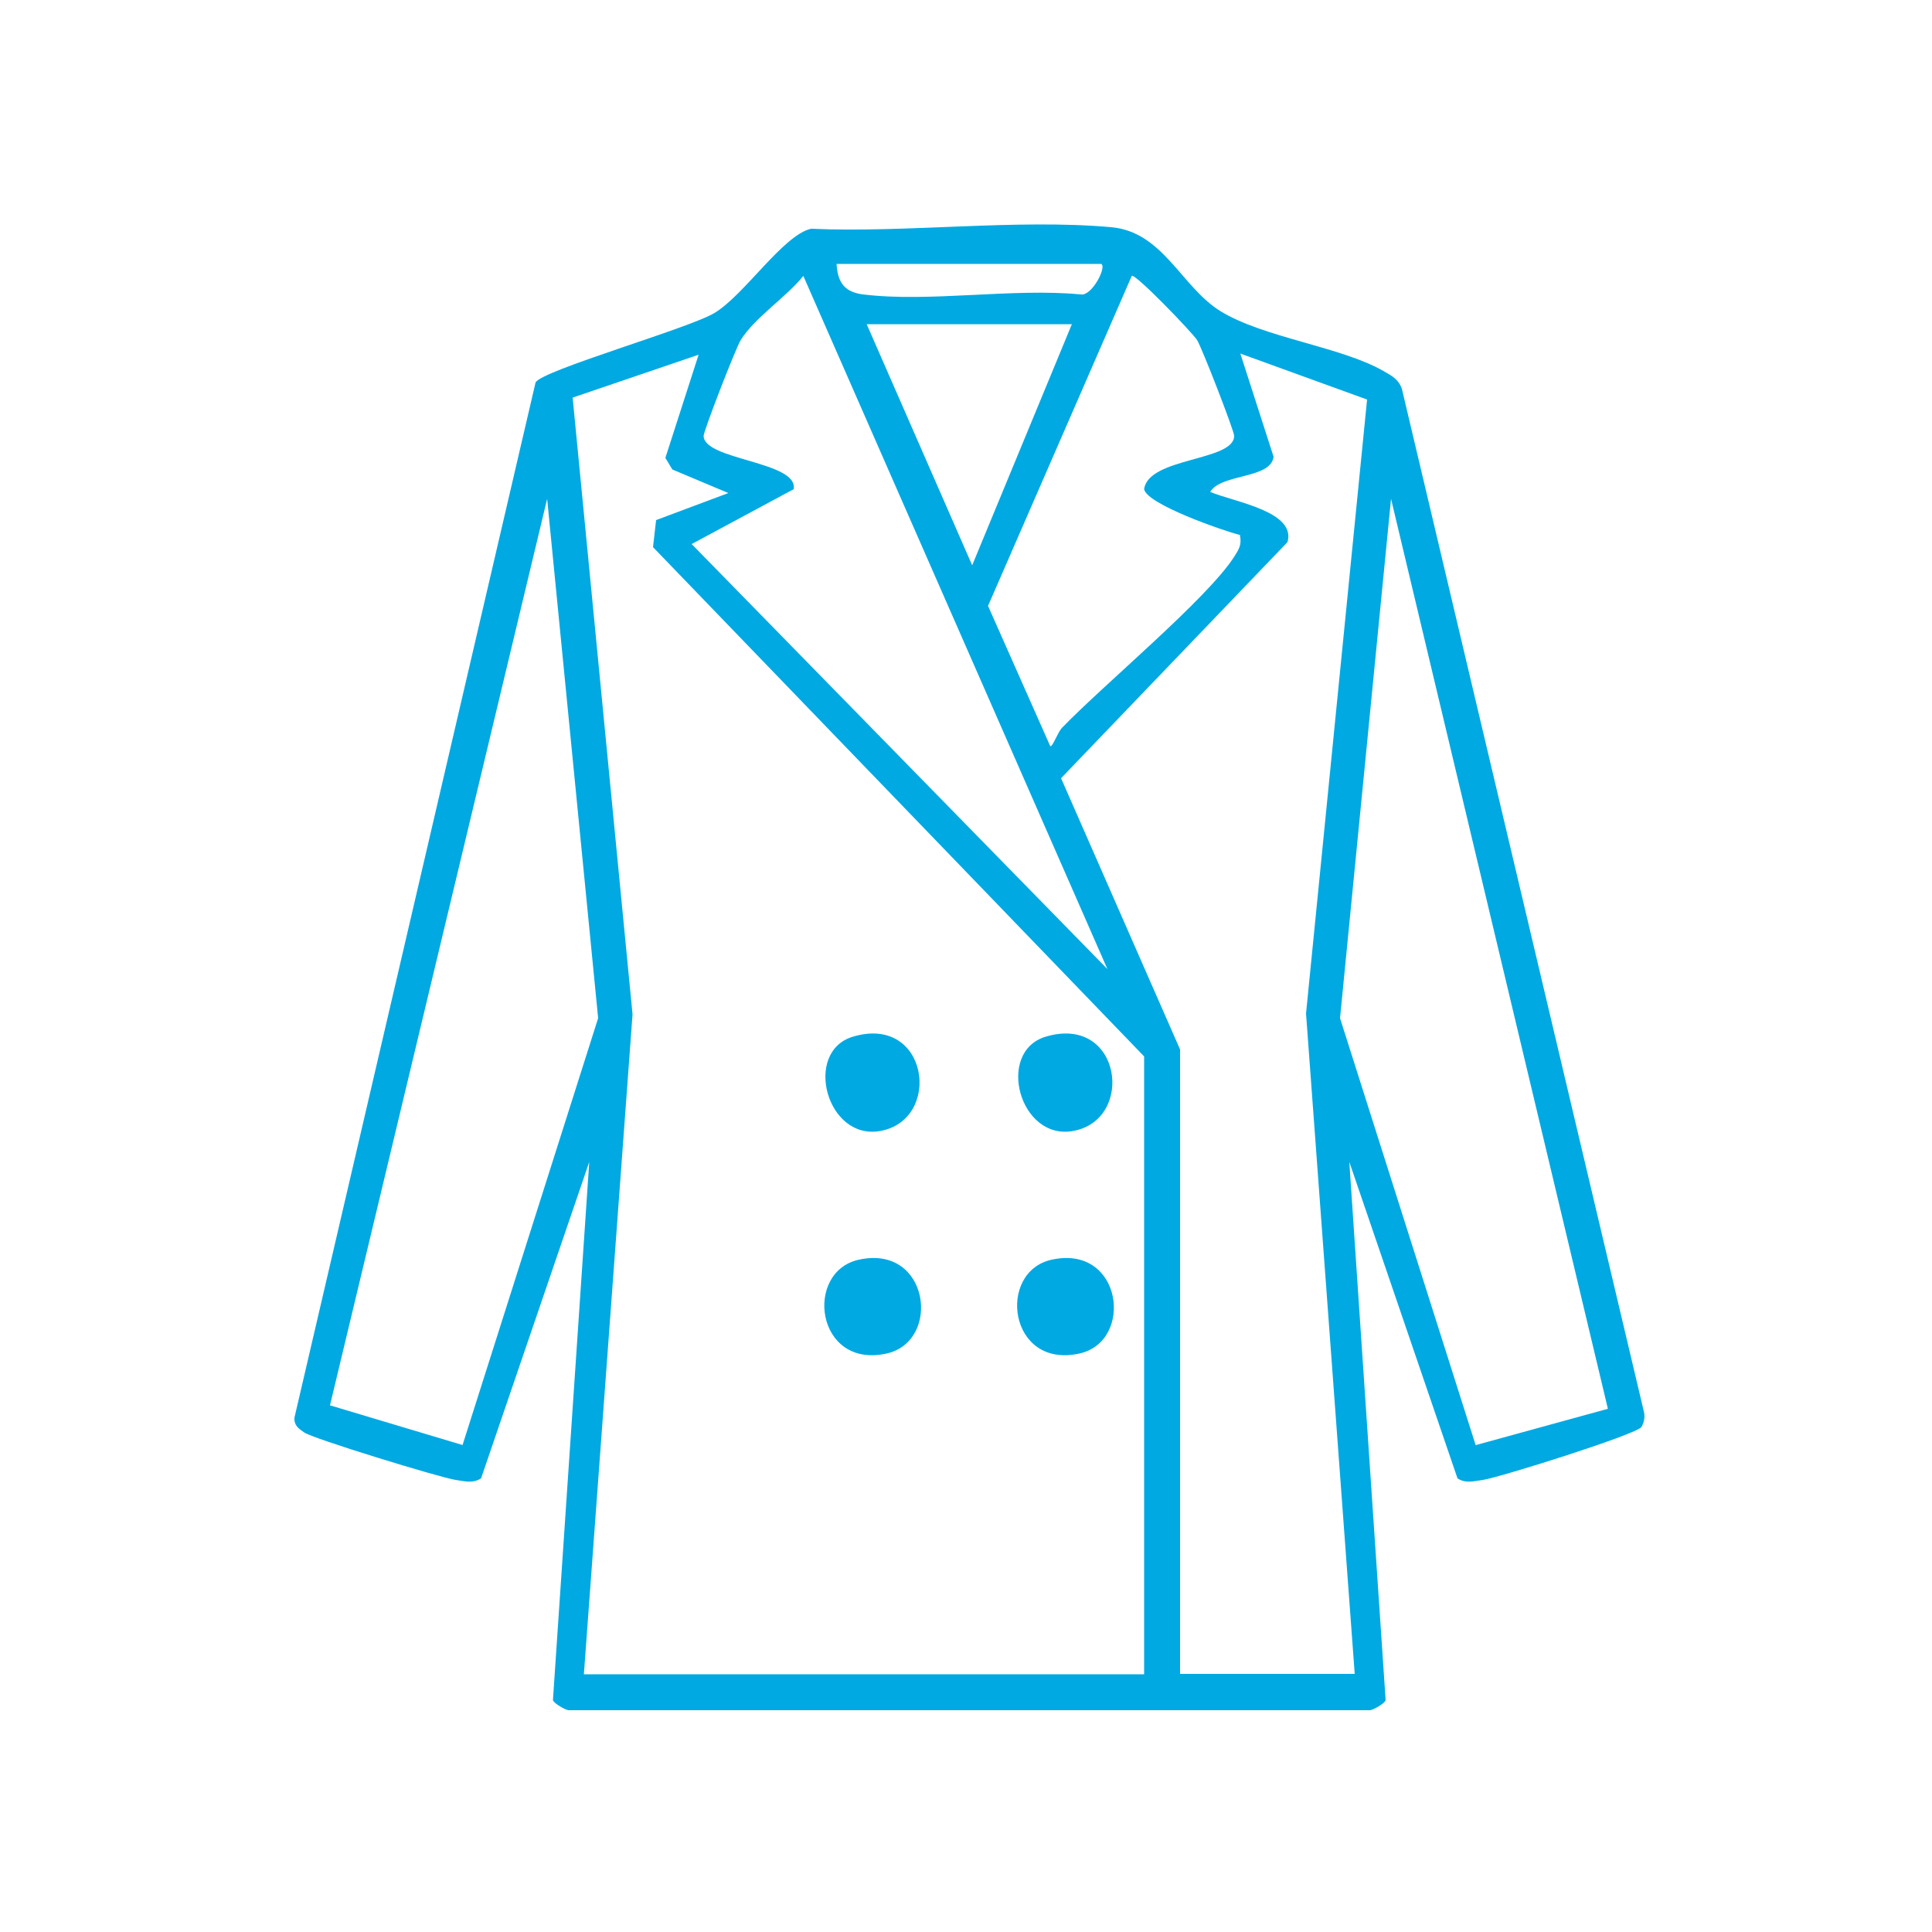 <?xml version="1.0" encoding="UTF-8"?>
<svg id="Layer_2" data-name="Layer 2" xmlns="http://www.w3.org/2000/svg" xmlns:xlink="http://www.w3.org/1999/xlink" viewBox="0 0 50 50">
  <defs>
    <style>
      .cls-1 {
        fill: #00a9e2;
      }

      .cls-2 {
        fill: #fff;
      }

      .cls-3 {
        fill: none;
      }

      .cls-4 {
        clip-path: url(#clippath);
      }
    </style>
    <clipPath id="clippath">
      <rect class="cls-3" y="0" width="50" height="50" rx="3.95" ry="3.95"/>
    </clipPath>
  </defs>
  <g class="cls-4">
    <rect class="cls-2" y="0" width="50" height="50"/>
  </g>
  <g>
    <path class="cls-1" d="M14.71,44.26c-.08-.01-.37-.17-.4-.26l.94-13.93-2.8,8.19c-.22.14-.44.07-.66.04-.4-.06-3.7-1.07-3.92-1.23-.14-.1-.26-.17-.25-.38l6.24-26.79c.14-.31,3.97-1.4,4.63-1.8.77-.46,1.78-2.02,2.5-2.18,2.49.11,5.32-.26,7.77-.04,1.34.12,1.81,1.54,2.82,2.17,1.12.69,3.12.92,4.22,1.55.21.12.39.21.48.46l6.27,26.5c.02.13,0,.25-.07.37-.12.19-3.65,1.3-4.1,1.37-.23.03-.45.1-.66-.04l-2.8-8.19.94,13.93c-.03.1-.35.26-.4.26H14.71ZM28.51,6.83h-6.86c.03.49.21.73.69.79,1.72.21,3.86-.17,5.63,0,.28.05.66-.68.54-.78ZM28.66,25.08l-7.87-17.94c-.44.55-1.26,1.08-1.62,1.66-.13.21-.96,2.35-.96,2.48,0,.63,2.46.66,2.33,1.38l-2.64,1.42,10.76,11ZM32.1,13.85c-.46-.12-2.42-.8-2.49-1.19.11-.83,2.33-.72,2.33-1.38,0-.13-.83-2.27-.96-2.48-.12-.19-1.6-1.73-1.69-1.66l-3.72,8.54,1.61,3.63c.06.03.19-.35.3-.47,1.09-1.13,3.75-3.33,4.46-4.43.12-.19.2-.31.15-.55ZM27.73,8.39h-5.3l2.73,6.24,2.58-6.24ZM15.1,43.33h14.51v-15.99l-12.71-13.18.08-.7,1.87-.7-1.45-.61-.18-.3.86-2.67-3.26,1.11,1.55,15.96-1.26,17.09ZM30.54,27.18v16.14h4.52l-1.26-17.09,1.58-15.89-3.28-1.19.86,2.67c-.07.58-1.35.43-1.64.91.61.26,2.23.5,2,1.3l-5.86,6.11,3.08,7.02ZM11.97,37.4l3.51-11.05-1.32-13.44-5.62,23.46,3.44,1.03ZM41.61,36.45l-5.61-23.54-1.32,13.44,3.51,11.05,3.42-.94Z"/>
    <path class="cls-1" d="M22.23,32.6c1.83-.4,2.14,2.12.71,2.43-1.83.4-2.14-2.12-.71-2.43Z"/>
    <path class="cls-1" d="M27.22,32.6c1.83-.4,2.14,2.12.71,2.43-1.83.4-2.14-2.12-.71-2.43Z"/>
    <path class="cls-1" d="M22.07,26.83c1.96-.59,2.33,2.15.71,2.44-1.39.25-2-2.05-.71-2.44Z"/>
    <path class="cls-1" d="M27.06,26.83c1.96-.59,2.33,2.15.71,2.44-1.39.25-2-2.05-.71-2.44Z"/>
  </g>
</svg>